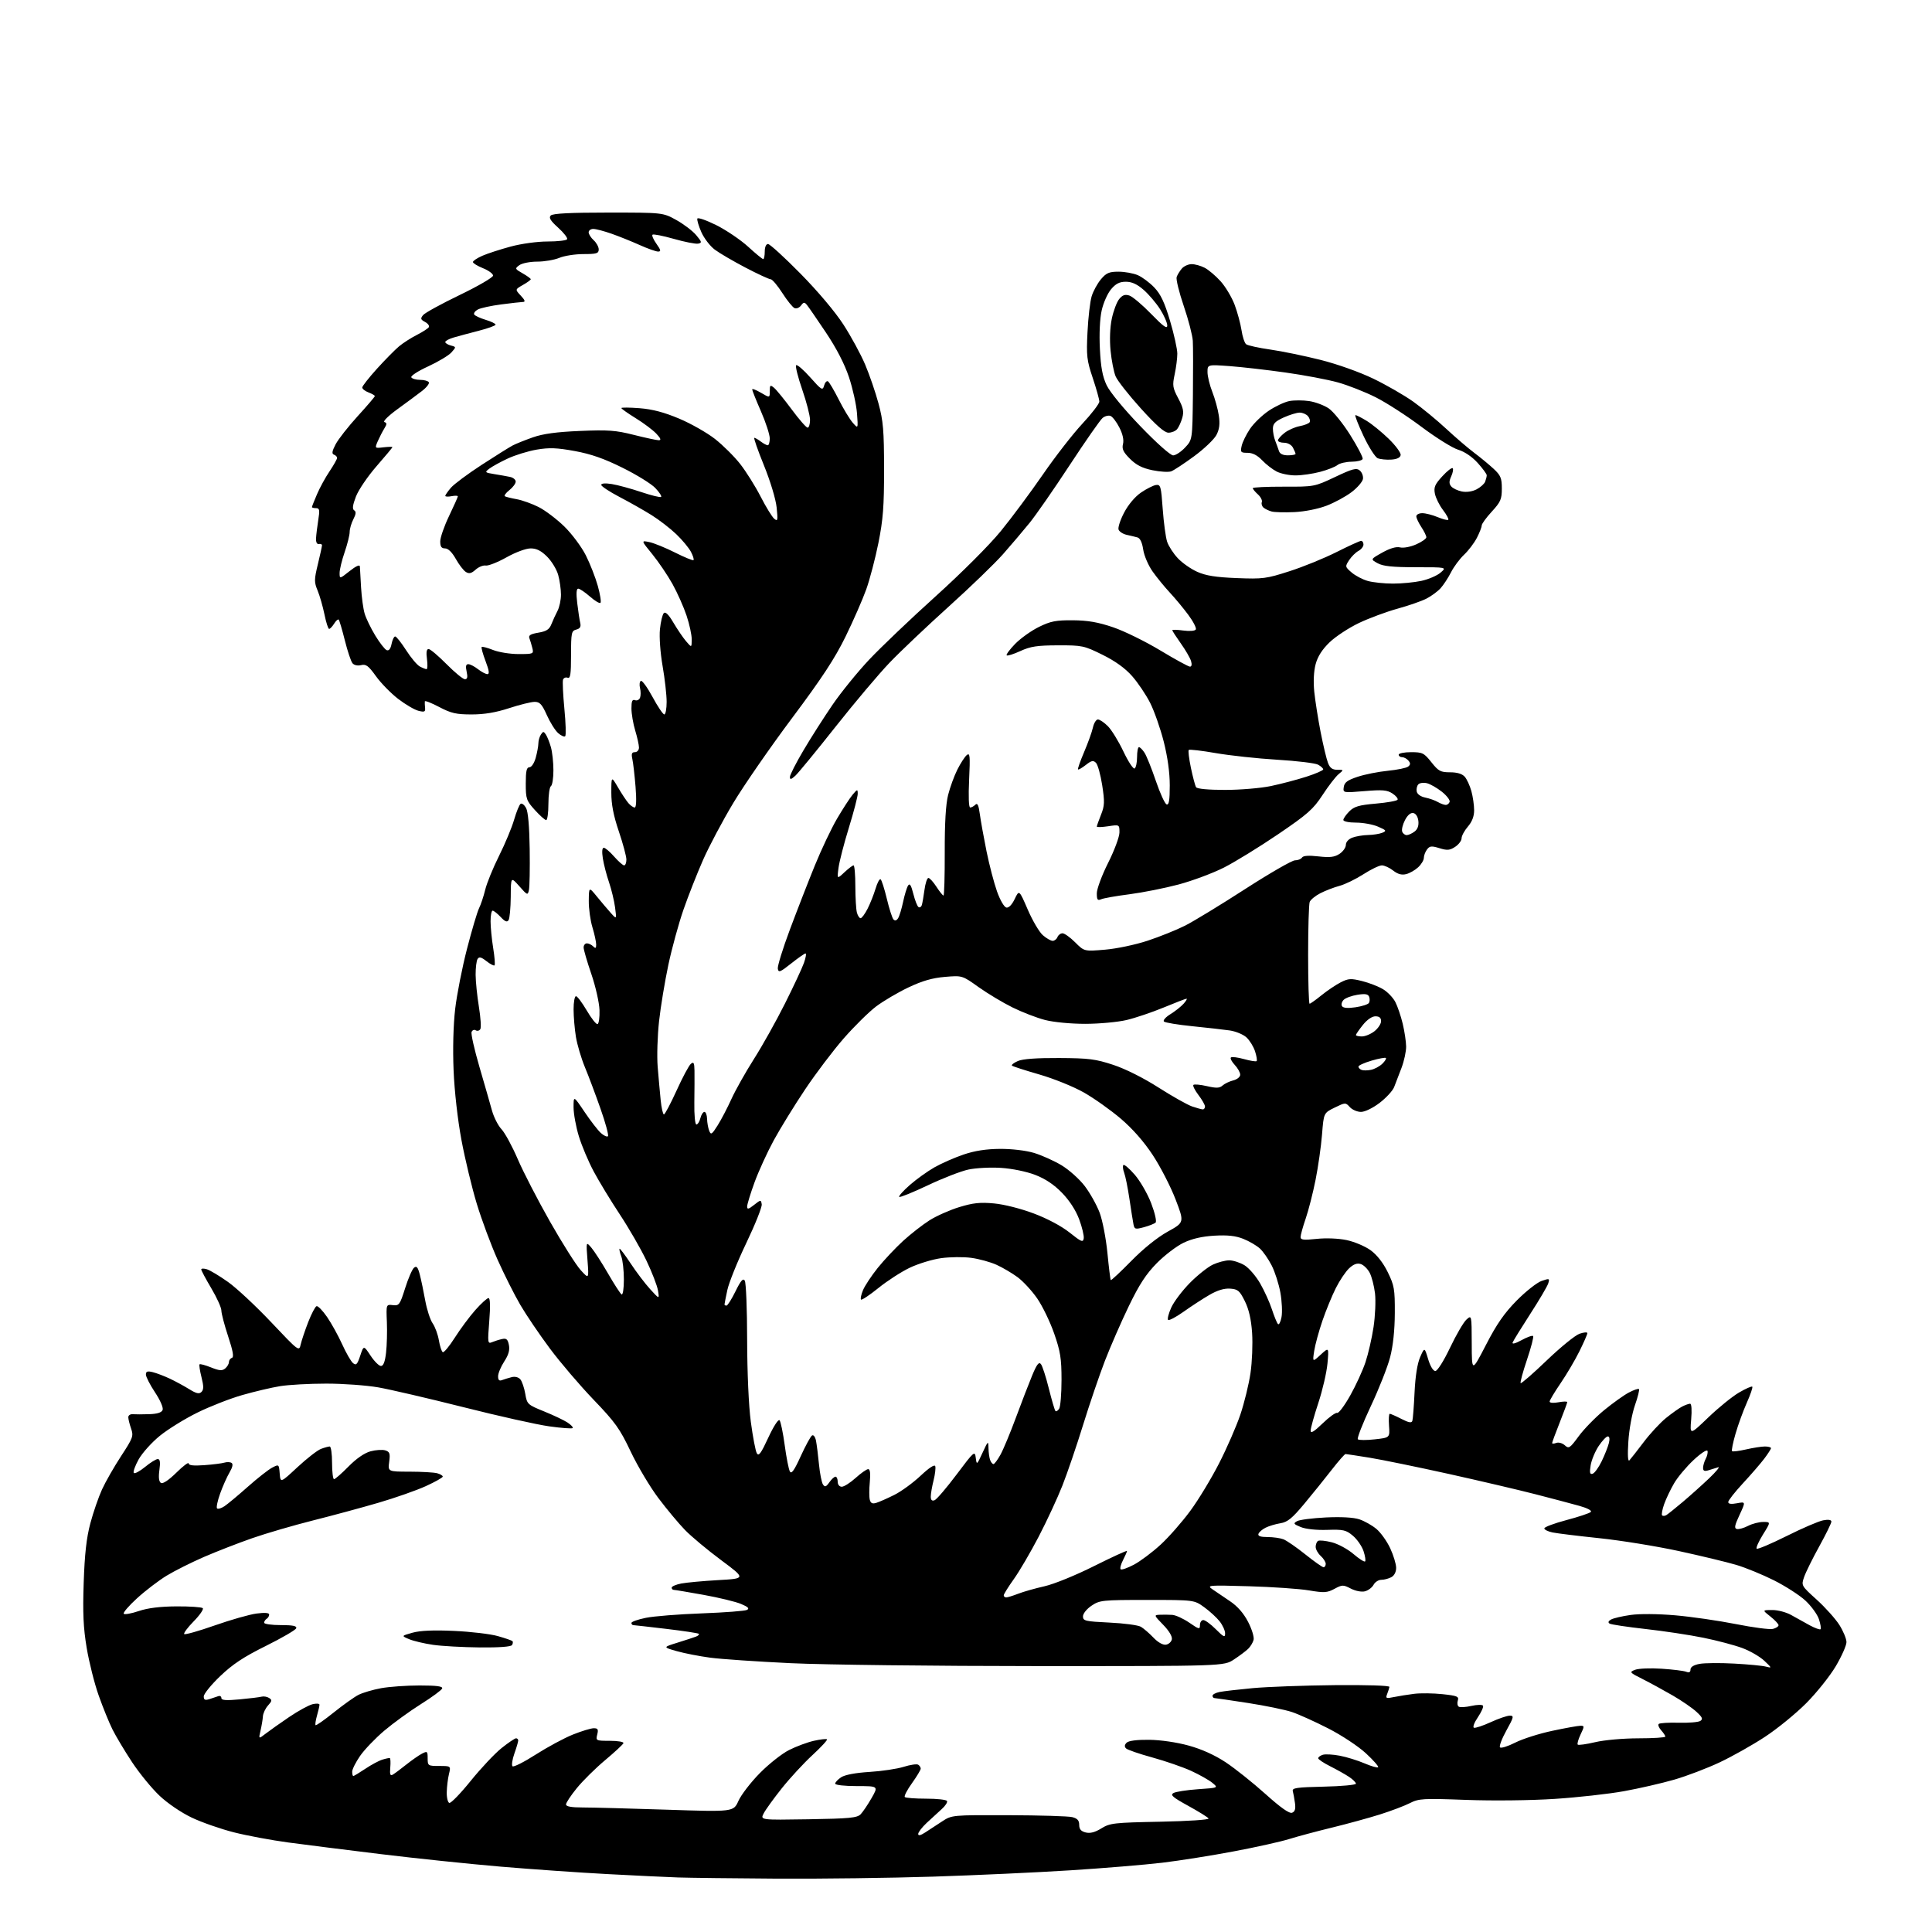 <?xml version="1.0" encoding="UTF-8" standalone="no"?>
<svg 
  version="1.1" 
  xmlns="http://www.w3.org/2000/svg" 
  xmlns:xlink="http://www.w3.org/1999/xlink" 
  xmlns:svg="http://www.w3.org/2000/svg"
  xmlns:rdf="http://www.w3.org/1999/02/22-rdf-syntax-ns#"
  xmlns:cc="http://creativecommons.org/ns#"
  xmlns:dc="http://purl.org/dc/elements/1.1/"
  viewBox="0 0 768 768"
  width="768"
  height="768"
>
<style>svg {background-color: white; }</style>"
<path stroke="none" fill="black" fill-rule="evenodd" d="M309.00,746.79C291.68,746.68 273.90,746.47 269.50,746.32C265.10,746.17 252.50,745.57 241.50,744.98C230.50,744.40 211.34,743.06 198.92,742.01C186.50,740.95 165.13,738.72 151.42,737.05C137.72,735.38 121.10,733.29 114.50,732.40C107.90,731.51 98.23,729.71 93.01,728.39C87.79,727.07 80.24,724.44 76.24,722.54C72.02,720.53 66.63,716.87 63.40,713.81C60.33,710.91 55.44,704.93 52.52,700.52C49.61,696.11 46.10,690.25 44.72,687.50C43.35,684.75 40.87,678.64 39.21,673.93C37.54,669.22 35.41,660.73 34.46,655.07C33.13,647.11 32.86,641.24 33.27,629.14C33.65,617.79 34.37,611.33 35.90,605.59C37.05,601.24 39.15,595.16 40.55,592.09C41.95,589.02 45.38,583.03 48.16,578.78C52.87,571.59 53.14,570.84 52.11,567.88C51.50,566.13 51.00,564.10 51.00,563.36C51.00,562.63 51.79,562.09 52.75,562.17C53.71,562.25 56.65,562.25 59.28,562.16C62.55,562.05 64.25,561.51 64.65,560.47C64.99,559.59 63.69,556.59 61.62,553.48C59.63,550.48 58.00,547.30 58.00,546.41C58.00,545.14 58.60,544.93 60.75,545.46C62.26,545.84 65.30,547.00 67.50,548.03C69.70,549.07 73.17,550.95 75.20,552.21C78.05,553.97 79.17,554.23 80.09,553.31C81.00,552.40 81.00,551.05 80.09,547.44C79.44,544.87 79.10,542.57 79.33,542.34C79.56,542.11 81.61,542.66 83.89,543.57C87.20,544.90 88.32,544.98 89.51,543.99C90.33,543.31 91.00,542.17 91.00,541.46C91.00,540.75 91.54,539.99 92.19,539.77C93.05,539.48 92.61,537.03 90.69,531.22C89.21,526.74 88.00,522.12 88.00,520.96C88.00,519.80 86.20,515.82 84.00,512.12C81.80,508.41 80.00,505.04 80.00,504.62C80.00,504.21 81.01,504.18 82.25,504.56C83.49,504.94 87.26,507.20 90.64,509.60C94.02,511.99 101.76,519.21 107.83,525.64C118.78,537.22 118.89,537.30 119.54,534.41C119.91,532.81 121.25,528.81 122.53,525.52C123.81,522.24 125.30,519.40 125.84,519.22C126.39,519.04 128.26,520.97 130.01,523.51C131.75,526.05 134.46,530.94 136.02,534.38C137.58,537.82 139.52,541.19 140.33,541.86C141.57,542.89 142.03,542.42 143.19,538.92C144.58,534.76 144.58,534.76 147.30,538.88C148.80,541.15 150.66,543.00 151.44,543.00C152.40,543.00 153.05,541.32 153.46,537.75C153.80,534.86 153.94,529.35 153.79,525.50C153.50,518.50 153.50,518.50 156.16,518.81C158.65,519.10 158.97,518.66 161.05,512.07C162.27,508.19 163.86,504.53 164.58,503.94C165.60,503.09 166.10,503.69 166.88,506.68C167.42,508.78 168.40,513.42 169.04,517.00C169.69,520.58 171.01,524.64 171.98,526.04C172.96,527.44 174.07,530.48 174.46,532.79C174.85,535.10 175.54,537.22 176.00,537.50C176.45,537.78 178.60,535.19 180.79,531.75C182.97,528.31 186.65,523.36 188.96,520.75C191.28,518.14 193.63,516.00 194.19,516.00C194.86,516.00 194.97,519.12 194.49,525.15C193.80,533.84 193.86,534.27 195.63,533.52C196.66,533.09 198.45,532.53 199.62,532.28C201.30,531.91 201.85,532.40 202.30,534.66C202.70,536.68 202.16,538.58 200.43,541.23C199.10,543.28 198.00,545.91 198.00,547.09C198.00,548.62 198.44,549.04 199.59,548.60C200.47,548.27 202.19,547.74 203.42,547.43C204.75,547.10 206.14,547.46 206.86,548.33C207.52,549.13 208.40,551.71 208.80,554.05C209.50,558.20 209.71,558.39 216.27,561.05C219.98,562.55 224.17,564.54 225.59,565.47C227.01,566.40 227.93,567.40 227.64,567.69C227.35,567.98 223.15,567.67 218.31,566.99C213.46,566.32 198.13,562.89 184.24,559.38C170.34,555.88 155.10,552.33 150.36,551.50C145.62,550.68 136.28,550.00 129.62,550.01C122.95,550.01 114.72,550.47 111.33,551.02C107.94,551.57 101.19,553.16 96.33,554.55C91.47,555.94 83.43,559.08 78.47,561.53C73.50,563.97 66.79,568.12 63.56,570.74C60.33,573.36 56.52,577.60 55.09,580.17C53.67,582.74 52.82,585.15 53.20,585.53C53.58,585.92 55.60,584.83 57.68,583.12C59.76,581.40 62.02,580.00 62.71,580.00C63.61,580.00 63.80,581.22 63.36,584.37C62.96,587.29 63.17,588.98 63.98,589.49C64.73,589.95 67.05,588.40 70.10,585.41C72.79,582.75 75.00,581.10 75.00,581.73C75.00,582.53 76.92,582.74 81.25,582.42C84.69,582.17 88.28,581.71 89.24,581.41C90.20,581.12 91.46,581.16 92.04,581.52C92.73,581.95 92.46,583.26 91.23,585.34C90.21,587.08 88.53,590.85 87.50,593.73C86.47,596.60 85.92,599.25 86.28,599.61C86.64,599.97 87.96,599.59 89.22,598.75C90.47,597.92 94.65,594.44 98.50,591.02C102.35,587.60 106.71,584.18 108.19,583.41C110.86,582.02 110.88,582.03 111.19,585.76C111.50,589.50 111.50,589.50 118.25,583.22C121.97,579.77 126.16,576.51 127.57,575.97C128.98,575.44 130.55,575.00 131.07,575.00C131.58,575.00 132.00,577.92 132.00,581.50C132.00,585.08 132.35,588.00 132.79,588.00C133.22,588.00 135.80,585.74 138.53,582.97C141.65,579.80 144.88,577.57 147.29,576.92C149.38,576.36 152.03,576.19 153.17,576.55C154.92,577.11 155.16,577.80 154.71,581.10C154.19,585.00 154.19,585.00 162.85,585.01C167.61,585.02 172.51,585.30 173.75,585.63C174.99,585.96 176.00,586.56 176.00,586.97C176.00,587.37 172.96,589.08 169.25,590.77C165.54,592.46 157.10,595.42 150.50,597.35C143.90,599.28 132.19,602.45 124.47,604.39C116.75,606.33 105.87,609.50 100.30,611.44C94.73,613.38 86.09,616.74 81.10,618.90C76.11,621.07 69.43,624.41 66.26,626.34C63.09,628.27 57.80,632.31 54.50,635.32C51.20,638.32 48.81,641.11 49.19,641.50C49.56,641.89 52.26,641.40 55.19,640.41C58.76,639.20 63.66,638.60 70.16,638.56C75.48,638.53 80.18,638.85 80.60,639.27C81.03,639.69 79.41,642.05 77.00,644.50C74.59,646.95 72.90,649.23 73.23,649.57C73.57,649.90 79.03,648.36 85.37,646.13C91.71,643.90 99.17,641.78 101.95,641.41C105.29,640.97 107.00,641.11 107.00,641.81C107.00,642.40 106.55,643.16 106.00,643.50C105.45,643.84 105.00,644.54 105.00,645.06C105.00,645.58 107.96,646.00 111.58,646.00C116.40,646.00 118.06,646.33 117.75,647.25C117.53,647.94 112.10,651.09 105.71,654.27C96.87,658.64 92.50,661.54 87.54,666.28C83.94,669.72 81.00,673.35 81.00,674.34C81.00,675.74 81.49,675.98 83.25,675.43C84.49,675.04 86.06,674.51 86.75,674.26C87.44,674.00 88.00,674.33 88.00,674.99C88.00,675.89 89.88,676.03 95.25,675.53C99.24,675.16 103.17,674.67 104.00,674.45C104.83,674.23 106.16,674.46 106.96,674.96C108.21,675.74 108.15,676.18 106.54,677.96C105.50,679.11 104.59,681.05 104.51,682.27C104.43,683.50 104.01,686.04 103.57,687.92C102.77,691.34 102.77,691.34 105.63,689.13C107.21,687.91 111.42,684.93 115.00,682.51C118.58,680.09 122.74,677.81 124.25,677.45C125.76,677.08 127.00,677.17 127.00,677.65C127.00,678.12 126.56,680.06 126.02,681.94C125.48,683.83 125.22,685.55 125.45,685.78C125.68,686.01 128.93,683.73 132.68,680.72C136.43,677.72 140.86,674.56 142.52,673.72C144.18,672.88 148.20,671.69 151.45,671.09C154.71,670.49 161.60,670.00 166.77,670.00C173.54,670.00 176.06,670.33 175.77,671.18C175.56,671.83 171.74,674.64 167.29,677.43C162.85,680.22 156.30,684.98 152.73,688.00C149.17,691.02 144.85,695.53 143.13,698.02C141.41,700.51 140.00,703.32 140.00,704.27C140.00,705.22 140.20,706.00 140.45,706.00C140.70,706.00 142.83,704.71 145.20,703.13C147.56,701.54 150.62,699.90 152.00,699.48C153.38,699.05 154.71,698.78 154.97,698.87C155.23,698.96 155.31,700.66 155.14,702.63C154.90,705.41 155.13,706.05 156.16,705.43C156.90,705.00 159.30,703.21 161.50,701.45C163.70,699.70 166.51,697.74 167.75,697.10C169.85,696.01 170.00,696.14 170.00,698.96C170.00,701.91 170.14,702.00 174.62,702.00C179.25,702.00 179.25,702.00 178.46,705.25C178.03,707.04 177.64,710.26 177.59,712.41C177.54,714.56 178.00,716.49 178.61,716.69C179.22,716.90 183.05,712.96 187.11,707.93C191.17,702.90 196.70,697.03 199.38,694.89C202.06,692.75 204.65,691.00 205.13,691.00C205.61,691.00 206.00,691.39 206.00,691.87C206.00,692.36 205.32,694.69 204.48,697.05C203.64,699.42 203.31,701.70 203.73,702.12C204.15,702.54 208.32,700.44 212.99,697.45C217.66,694.47 224.30,690.89 227.75,689.51C231.20,688.13 234.92,687.00 236.03,687.00C237.67,687.00 237.92,687.45 237.41,689.50C236.80,691.95 236.90,692.00 242.47,692.00C245.61,692.00 248.02,692.42 247.83,692.93C247.65,693.44 244.38,696.48 240.56,699.68C236.74,702.88 231.68,707.88 229.31,710.79C226.94,713.70 225.00,716.62 225.00,717.29C225.00,718.12 227.13,718.50 231.75,718.50C235.46,718.50 250.44,718.90 265.04,719.38C291.58,720.26 291.58,720.26 293.54,715.88C294.62,713.47 298.43,708.52 302.00,704.89C305.57,701.25 310.83,697.09 313.68,695.66C316.52,694.22 320.97,692.57 323.56,691.99C326.15,691.41 328.48,691.15 328.75,691.41C329.01,691.68 326.40,694.51 322.94,697.70C319.48,700.89 314.02,706.81 310.80,710.85C307.59,714.88 304.33,719.38 303.58,720.85C302.20,723.50 302.20,723.50 321.35,723.19C337.74,722.92 340.73,722.63 342.13,721.19C343.02,720.26 344.98,717.36 346.47,714.75C349.19,710.00 349.19,710.00 340.60,710.00C335.67,710.00 332.00,709.58 332.00,709.02C332.00,708.49 333.07,707.34 334.39,706.48C335.88,705.51 340.11,704.71 345.64,704.37C350.51,704.07 356.63,703.16 359.23,702.34C361.83,701.52 364.42,701.14 364.98,701.49C365.54,701.83 366.00,702.54 366.00,703.06C366.00,703.57 364.43,706.18 362.52,708.85C360.60,711.51 359.32,713.99 359.68,714.35C360.04,714.71 363.83,715.00 368.11,715.00C372.38,715.00 376.13,715.40 376.44,715.90C376.74,716.39 375.80,717.86 374.34,719.15C372.89,720.44 370.19,722.92 368.35,724.65C366.51,726.38 365.00,728.35 365.00,729.02C365.00,729.83 365.90,729.64 367.75,728.45C369.26,727.46 372.27,725.50 374.44,724.08C378.38,721.50 378.38,721.50 400.94,721.57C413.35,721.61 424.74,721.95 426.25,722.34C428.28,722.85 429.00,723.66 429.00,725.41C429.00,727.13 429.71,727.96 431.57,728.43C433.36,728.88 435.27,728.38 437.81,726.81C441.22,724.70 442.82,724.52 461.22,724.16C472.46,723.93 480.74,723.38 480.42,722.87C480.12,722.38 476.48,720.12 472.33,717.84C466.14,714.44 465.09,713.53 466.48,712.75C467.42,712.23 471.82,711.55 476.26,711.24C484.34,710.69 484.34,710.69 481.92,708.70C480.59,707.60 476.80,705.47 473.50,703.95C470.20,702.44 463.26,700.05 458.07,698.62C452.88,697.20 448.18,695.58 447.62,695.02C446.93,694.33 447.00,693.60 447.84,692.76C448.64,691.96 451.87,691.55 456.79,691.60C461.38,691.65 467.74,692.58 472.50,693.89C477.68,695.31 482.87,697.66 487.22,700.53C490.92,702.98 498.01,708.63 502.98,713.09C509.13,718.61 512.53,721.01 513.62,720.59C514.77,720.15 515.09,719.08 514.77,716.74C514.52,714.96 514.14,712.83 513.91,712.00C513.56,710.73 515.49,710.46 526.25,710.22C533.26,710.07 539.00,709.53 539.00,709.04C539.00,708.54 537.76,707.32 536.25,706.32C534.74,705.32 531.36,703.42 528.75,702.11C526.14,700.80 524.00,699.36 524.00,698.93C524.00,698.49 524.82,697.88 525.82,697.56C526.81,697.24 529.85,697.40 532.57,697.92C535.28,698.43 539.70,699.80 542.39,700.95C545.08,702.11 547.53,702.81 547.83,702.51C548.13,702.21 545.93,699.71 542.95,696.95C539.93,694.17 533.31,689.78 528.01,687.08C522.78,684.40 516.28,681.47 513.57,680.56C510.86,679.65 502.99,678.03 496.07,676.96C489.16,675.89 483.16,675.02 482.75,675.01C482.34,675.00 482.00,674.59 482.00,674.08C482.00,673.57 483.24,672.91 484.75,672.60C486.26,672.29 492.23,671.60 498.00,671.06C503.77,670.53 518.40,669.99 530.50,669.87C543.50,669.75 552.43,670.03 552.32,670.58C552.23,671.09 551.81,672.36 551.41,673.41C550.74,675.13 551.00,675.25 554.08,674.61C555.96,674.22 559.59,673.64 562.15,673.32C564.71,673.00 569.79,673.07 573.44,673.46C579.27,674.08 580.01,674.39 579.50,676.00C579.18,677.01 579.36,678.10 579.90,678.44C580.43,678.77 582.70,678.63 584.94,678.12C587.18,677.62 589.24,677.58 589.52,678.04C589.80,678.49 588.87,680.57 587.46,682.66C586.02,684.78 585.34,686.61 585.93,686.81C586.50,687.00 589.51,686.00 592.61,684.58C595.71,683.16 599.10,682.00 600.16,682.00C601.90,682.00 601.77,682.56 598.80,687.92C596.99,691.18 595.86,694.20 596.29,694.62C596.71,695.04 599.45,694.18 602.38,692.69C605.31,691.21 611.93,689.11 617.10,688.02C622.27,686.92 627.28,686.02 628.23,686.02C629.87,686.00 629.87,686.21 628.30,689.49C627.39,691.41 626.88,693.22 627.18,693.51C627.47,693.80 630.59,693.37 634.11,692.54C637.69,691.69 645.22,691.02 651.25,691.01C657.16,691.01 662.00,690.70 662.00,690.33C662.00,689.96 661.25,688.83 660.34,687.82C659.43,686.81 658.99,685.68 659.37,685.30C659.75,684.92 663.31,684.70 667.28,684.81C671.25,684.92 675.13,684.60 675.90,684.10C677.03,683.37 676.74,682.66 674.40,680.50C672.81,679.01 668.58,676.10 665.00,674.02C661.42,671.95 656.03,669.00 653.01,667.48C647.71,664.82 647.61,664.69 650.01,663.76C651.38,663.24 656.10,663.04 660.50,663.34C664.90,663.63 669.29,664.17 670.25,664.54C671.46,665.01 672.00,664.73 672.00,663.65C672.00,662.65 673.29,661.85 675.59,661.42C677.56,661.05 683.74,660.99 689.34,661.30C694.93,661.60 700.62,662.14 702.00,662.51C704.42,663.14 704.39,663.07 701.36,660.20C699.63,658.56 695.71,656.29 692.64,655.14C689.57,653.99 682.59,652.14 677.12,651.03C671.66,649.91 661.29,648.35 654.07,647.55C646.86,646.74 640.46,645.78 639.85,645.41C639.12,644.95 639.31,644.40 640.43,643.78C641.36,643.26 644.86,642.44 648.21,641.97C651.82,641.46 659.01,641.52 665.90,642.11C672.28,642.66 683.12,644.23 690.00,645.59C696.88,646.96 703.51,647.83 704.75,647.52C705.99,647.21 707.00,646.55 707.00,646.05C707.00,645.55 705.54,643.99 703.75,642.58C700.50,640.02 700.50,640.02 704.52,640.01C706.72,640.00 710.10,640.90 712.02,641.99C713.93,643.08 717.23,644.91 719.35,646.06C721.46,647.20 723.42,647.91 723.70,647.64C723.97,647.36 723.68,645.56 723.05,643.65C722.42,641.73 719.98,638.40 717.65,636.24C715.31,634.08 709.67,630.46 705.12,628.18C700.57,625.90 693.84,623.15 690.17,622.06C686.50,620.97 676.22,618.49 667.32,616.56C658.42,614.63 644.24,612.34 635.82,611.46C627.39,610.58 619.01,609.55 617.19,609.18C615.37,608.81 613.88,608.07 613.89,607.55C613.89,607.02 617.85,605.54 622.68,604.26C627.52,602.98 631.88,601.52 632.37,601.03C632.90,600.50 631.05,599.51 627.88,598.62C624.92,597.79 617.10,595.72 610.50,594.02C603.90,592.32 588.38,588.68 576.00,585.93C563.62,583.19 549.45,580.28 544.50,579.47C539.55,578.67 535.22,578.01 534.87,578.00C534.52,578.00 532.05,580.82 529.37,584.27C526.69,587.73 521.80,593.79 518.50,597.75C513.66,603.56 511.82,605.06 509.00,605.51C507.07,605.82 504.41,606.62 503.08,607.29C501.75,607.95 500.47,609.06 500.25,609.75C499.96,610.61 501.08,611.00 503.85,611.00C506.06,611.00 508.91,611.40 510.18,611.89C511.46,612.38 515.37,615.08 518.88,617.89C522.39,620.70 525.65,623.00 526.13,623.00C526.61,623.00 527.00,622.39 527.00,621.65C527.00,620.92 526.10,619.50 525.00,618.50C523.90,617.50 523.00,615.89 523.00,614.90C523.00,613.92 523.43,612.85 523.95,612.53C524.47,612.21 526.92,612.45 529.39,613.08C531.86,613.70 535.73,615.79 537.99,617.72C540.25,619.66 542.34,620.99 542.65,620.69C542.95,620.38 542.67,618.54 542.03,616.60C541.39,614.66 539.49,611.91 537.81,610.49C535.07,608.18 534.01,607.94 527.54,608.15C523.24,608.29 519.02,607.83 517.07,607.03C514.19,605.84 514.02,605.57 515.61,604.68C516.59,604.13 521.74,603.47 527.05,603.21C533.17,602.92 538.05,603.19 540.38,603.96C542.40,604.63 545.45,606.35 547.17,607.80C548.88,609.24 551.34,612.69 552.63,615.46C553.92,618.23 554.98,621.72 554.99,623.21C555.00,624.88 554.25,626.33 553.07,626.96C552.00,627.53 550.22,628.00 549.10,628.00C547.98,628.00 546.59,628.89 546.01,629.99C545.42,631.08 543.88,632.24 542.58,632.57C541.22,632.91 538.84,632.45 536.98,631.49C533.94,629.92 533.55,629.93 530.47,631.59C527.57,633.15 526.38,633.22 520.34,632.21C516.58,631.57 505.85,630.83 496.50,630.56C480.22,630.09 479.60,630.14 481.98,631.78C483.34,632.73 486.47,634.85 488.94,636.50C491.90,638.48 494.35,641.27 496.13,644.71C497.63,647.59 498.61,650.79 498.32,651.88C498.04,652.97 497.06,654.57 496.15,655.45C495.24,656.33 492.70,658.23 490.50,659.68C486.50,662.31 486.50,662.31 412.50,662.30C371.74,662.29 327.64,661.78 314.31,661.14C301.01,660.51 286.61,659.53 282.31,658.95C278.02,658.38 272.02,657.21 269.00,656.35C263.50,654.79 263.50,654.79 269.23,653.01C272.39,652.03 275.71,650.94 276.63,650.59C277.54,650.24 278.07,649.73 277.80,649.47C277.53,649.20 271.73,648.32 264.91,647.51C258.08,646.70 252.16,646.03 251.75,646.02C251.34,646.01 251.00,645.61 251.00,645.14C251.00,644.66 253.59,643.75 256.75,643.11C259.91,642.46 269.93,641.67 279.00,641.34C288.07,641.00 296.15,640.39 296.95,639.96C298.01,639.40 297.37,638.76 294.54,637.58C292.41,636.69 285.72,635.07 279.66,633.98C273.61,632.89 268.28,632.00 267.83,632.00C267.37,632.00 267.00,631.60 267.00,631.11C267.00,630.62 268.69,629.89 270.75,629.48C272.81,629.08 279.45,628.46 285.50,628.12C296.50,627.50 296.50,627.50 286.70,620.21C281.31,616.21 274.83,610.81 272.31,608.21C269.79,605.62 265.02,599.90 261.71,595.50C258.39,591.10 253.46,582.81 250.73,577.07C246.39,567.90 244.58,565.39 235.94,556.39C230.53,550.75 222.71,541.59 218.56,536.02C214.41,530.45 209.13,522.65 206.82,518.69C204.51,514.74 200.46,506.69 197.83,500.82C195.20,494.94 191.46,484.88 189.51,478.46C187.57,472.05 184.83,460.66 183.43,453.15C181.93,445.09 180.65,433.77 180.31,425.50C179.95,416.95 180.20,407.44 180.94,401.07C181.61,395.34 183.73,384.57 185.65,377.14C187.57,369.71 189.72,362.48 190.42,361.06C191.13,359.65 192.24,356.32 192.89,353.65C193.54,350.99 196.03,344.91 198.41,340.15C200.79,335.39 203.48,328.94 204.38,325.80C205.29,322.67 206.45,319.84 206.96,319.52C207.48,319.20 208.46,319.97 209.14,321.22C209.92,322.66 210.44,328.63 210.56,337.50C210.67,345.20 210.54,352.53 210.26,353.78C209.79,355.97 209.63,355.91 206.43,352.28C203.08,348.50 203.08,348.50 203.03,356.50C202.99,360.90 202.61,365.07 202.17,365.76C201.57,366.70 200.76,366.38 199.01,364.51C197.71,363.13 196.28,362.00 195.83,362.00C195.37,362.00 195.00,363.91 195.01,366.25C195.01,368.59 195.48,373.37 196.05,376.87C196.62,380.38 196.86,383.47 196.59,383.74C196.33,384.01 194.88,383.26 193.38,382.08C191.28,380.43 190.47,380.23 189.84,381.22C189.40,381.92 189.05,384.75 189.07,387.50C189.09,390.25 189.68,395.98 190.37,400.23C191.07,404.48 191.32,408.48 190.93,409.11C190.54,409.74 189.72,409.95 189.10,409.56C188.49,409.18 187.75,409.49 187.46,410.24C187.17,411.00 188.57,417.21 190.57,424.06C192.57,430.90 194.81,438.70 195.55,441.39C196.29,444.08 198.00,447.45 199.36,448.89C200.72,450.33 203.62,455.67 205.81,460.76C207.99,465.85 213.77,477.04 218.64,485.62C223.51,494.20 228.99,502.86 230.81,504.86C234.11,508.50 234.11,508.50 233.54,501.00C232.96,493.50 232.96,493.50 235.10,496.00C236.27,497.38 239.24,501.98 241.70,506.24C244.16,510.50 246.58,514.24 247.08,514.55C247.60,514.87 248.00,512.31 248.00,508.62C248.00,505.05 247.54,500.91 246.97,499.43C246.41,497.94 246.09,496.57 246.28,496.39C246.46,496.21 248.46,498.85 250.72,502.28C252.97,505.70 256.47,510.30 258.48,512.50C262.13,516.50 262.13,516.50 261.56,513.00C261.24,511.07 259.16,505.70 256.94,501.05C254.72,496.41 249.96,488.16 246.37,482.73C242.78,477.30 238.12,469.63 236.01,465.68C233.90,461.73 231.23,455.42 230.09,451.64C228.94,447.87 228.00,442.70 228.00,440.16C228.00,435.52 228.00,435.52 232.37,442.01C234.77,445.58 237.70,449.36 238.88,450.41C240.05,451.46 241.31,452.03 241.67,451.66C242.03,451.30 240.71,446.39 238.72,440.75C236.74,435.11 233.94,427.66 232.50,424.20C231.06,420.73 229.46,415.33 228.94,412.20C228.43,409.06 228.01,404.14 228.01,401.25C228.00,398.36 228.43,396.00 228.96,396.00C229.48,396.00 231.39,398.54 233.21,401.64C235.02,404.74 236.95,407.20 237.50,407.10C238.05,407.00 238.41,404.48 238.31,401.50C238.20,398.52 236.74,392.07 235.06,387.17C233.38,382.27 232.00,377.53 232.00,376.63C232.00,375.73 232.59,375.00 233.30,375.00C234.02,375.00 235.14,375.54 235.80,376.20C236.73,377.13 237.00,376.97 236.99,375.45C236.98,374.38 236.31,371.29 235.49,368.59C234.67,365.89 234.02,361.17 234.05,358.09C234.11,352.50 234.11,352.50 237.30,356.42C239.06,358.57 241.54,361.50 242.81,362.92C245.13,365.50 245.13,365.50 244.50,360.71C244.15,358.08 243.07,353.58 242.09,350.71C241.11,347.85 240.01,343.59 239.64,341.25C239.22,338.54 239.35,337.00 240.02,337.00C240.59,337.00 242.44,338.57 244.13,340.50C245.82,342.42 247.61,344.00 248.10,344.00C248.60,344.00 249.00,342.96 249.00,341.69C249.00,340.42 247.65,335.38 246.00,330.50C243.86,324.18 243.00,319.73 243.01,315.06C243.02,308.50 243.02,308.50 245.66,313.00C247.11,315.48 248.97,318.29 249.80,319.25C250.63,320.21 251.76,321.00 252.30,321.00C252.93,321.00 253.06,317.99 252.64,312.75C252.27,308.21 251.71,303.26 251.37,301.75C250.91,299.63 251.14,299.00 252.38,299.00C253.29,299.00 254.00,298.19 254.00,297.16C254.00,296.15 253.33,293.11 252.51,290.41C251.69,287.71 251.02,283.76 251.01,281.64C251.00,278.72 251.34,277.92 252.42,278.33C253.20,278.63 254.10,278.19 254.42,277.36C254.74,276.52 254.74,274.80 254.42,273.53C254.10,272.26 254.24,270.97 254.74,270.66C255.23,270.36 257.33,273.23 259.39,277.05C261.45,280.87 263.56,284.00 264.07,284.00C264.58,284.00 265.00,281.75 265.00,279.00C265.00,276.25 264.28,269.84 263.39,264.75C262.48,259.47 262.02,253.18 262.34,250.11C262.64,247.14 263.33,244.27 263.88,243.72C264.55,243.05 265.82,244.32 267.69,247.51C269.24,250.14 271.50,253.47 272.72,254.90C274.94,257.50 274.94,257.50 274.97,254.22C274.99,252.41 274.07,248.14 272.92,244.72C271.78,241.30 269.27,235.66 267.34,232.18C265.41,228.71 261.80,223.38 259.32,220.33C254.81,214.80 254.81,214.80 258.16,215.50C260.00,215.89 264.59,217.76 268.36,219.66C272.13,221.56 275.43,222.90 275.68,222.65C275.94,222.39 275.48,220.91 274.65,219.34C273.83,217.78 271.21,214.63 268.83,212.35C266.45,210.07 262.02,206.65 259.00,204.76C255.97,202.87 250.24,199.62 246.25,197.54C242.26,195.45 239.00,193.30 239.00,192.75C239.00,192.13 240.61,192.00 243.21,192.42C245.52,192.79 250.76,194.21 254.84,195.58C258.92,196.95 262.51,197.83 262.81,197.53C263.11,197.23 262.06,195.63 260.48,193.98C258.89,192.32 253.06,188.71 247.50,185.96C240.17,182.31 234.97,180.49 228.50,179.30C221.35,177.99 218.35,177.88 213.35,178.73C209.92,179.32 204.73,180.92 201.81,182.29C198.89,183.65 195.61,185.46 194.51,186.30C192.61,187.75 192.70,187.85 196.51,188.47C198.71,188.82 201.51,189.32 202.75,189.58C203.99,189.83 205.00,190.67 205.00,191.45C205.00,192.22 203.86,193.75 202.47,194.85C201.07,195.94 200.29,197.04 200.72,197.29C201.15,197.54 203.28,198.06 205.44,198.45C207.61,198.84 211.53,200.25 214.14,201.57C216.75,202.89 221.33,206.37 224.33,209.29C227.32,212.21 231.16,217.36 232.86,220.72C234.56,224.08 236.71,229.57 237.64,232.92C238.57,236.27 239.05,239.29 238.70,239.64C238.35,239.98 236.46,238.86 234.50,237.13C232.54,235.41 230.44,234.00 229.85,234.00C229.12,234.00 228.99,235.87 229.46,239.75C229.84,242.91 230.37,246.45 230.65,247.61C231.01,249.15 230.58,249.88 229.07,250.27C227.16,250.77 227.00,251.54 227.00,260.37C227.00,268.06 226.73,269.83 225.63,269.41C224.88,269.12 224.06,269.47 223.81,270.19C223.57,270.91 223.81,276.11 224.35,281.74C224.90,287.38 225.04,292.29 224.68,292.66C224.31,293.02 223.04,292.46 221.86,291.41C220.68,290.36 218.66,287.14 217.37,284.25C215.45,279.96 214.57,279.00 212.54,279.00C211.18,279.00 206.62,280.12 202.40,281.50C197.09,283.24 192.52,284.00 187.47,284.00C181.36,284.00 179.31,283.53 174.60,281.05C171.52,279.43 168.95,278.42 168.88,278.80C168.82,279.19 168.86,280.35 168.97,281.38C169.14,282.97 168.73,283.15 166.33,282.55C164.78,282.16 161.14,280.03 158.26,277.81C155.38,275.59 151.42,271.54 149.45,268.80C146.48,264.66 145.48,263.91 143.55,264.40C142.18,264.74 140.77,264.43 140.12,263.65C139.51,262.91 138.14,258.82 137.08,254.56C136.01,250.30 134.91,246.58 134.64,246.31C134.36,246.03 133.55,246.75 132.83,247.90C132.11,249.06 131.21,250.00 130.83,250.00C130.45,250.00 129.62,247.41 128.98,244.25C128.33,241.09 127.11,236.82 126.26,234.77C124.86,231.39 124.87,230.42 126.36,224.27C127.27,220.55 128.00,217.16 128.00,216.75C128.00,216.34 127.44,216.11 126.75,216.25C125.99,216.40 125.55,215.52 125.63,214.00C125.70,212.62 126.10,209.36 126.51,206.75C127.16,202.71 127.03,202.00 125.64,202.00C124.74,202.00 124.00,201.81 124.00,201.58C124.00,201.35 124.91,199.04 126.03,196.44C127.14,193.84 129.39,189.73 131.03,187.31C132.66,184.88 134.00,182.51 134.00,182.03C134.00,181.56 133.44,180.97 132.75,180.73C131.82,180.40 131.99,179.35 133.42,176.61C134.48,174.59 138.42,169.57 142.17,165.45C145.93,161.33 149.00,157.73 149.00,157.46C149.00,157.18 147.88,156.52 146.50,156.00C145.12,155.48 144.00,154.60 144.00,154.04C144.00,153.49 146.64,150.13 149.86,146.57C153.09,143.01 157.02,139.02 158.61,137.69C160.20,136.36 163.38,134.32 165.68,133.15C167.98,131.98 170.13,130.59 170.46,130.06C170.79,129.53 170.11,128.60 168.96,127.98C167.18,127.03 167.07,126.62 168.19,125.25C168.91,124.37 175.46,120.78 182.75,117.26C190.04,113.75 196.00,110.28 196.00,109.55C196.00,108.82 194.20,107.50 192.00,106.62C189.80,105.74 188.00,104.63 188.00,104.16C188.00,103.69 189.69,102.57 191.75,101.67C193.81,100.77 198.87,99.13 202.98,98.02C207.23,96.87 213.57,96.00 217.67,96.00C221.64,96.00 225.13,95.60 225.43,95.11C225.74,94.62 224.14,92.55 221.89,90.52C218.78,87.71 218.07,86.53 218.94,85.66C219.75,84.85 226.71,84.50 241.80,84.50C263.50,84.50 263.50,84.50 268.83,87.45C271.77,89.08 275.32,91.78 276.73,93.45C279.02,96.18 279.11,96.54 277.51,96.85C276.53,97.04 272.18,96.19 267.84,94.95C263.50,93.72 259.69,92.97 259.37,93.30C259.05,93.62 259.76,95.26 260.96,96.94C262.72,99.42 262.84,100.00 261.60,100.00C260.75,100.00 257.46,98.83 254.28,97.40C251.10,95.97 246.07,93.95 243.09,92.90C240.12,91.86 236.86,91.00 235.84,91.00C234.83,91.00 234.00,91.61 234.00,92.35C234.00,93.08 234.90,94.50 236.00,95.50C237.10,96.50 238.00,98.14 238.00,99.15C238.00,100.74 237.16,101.00 231.97,101.00C228.65,101.00 224.32,101.67 222.35,102.50C220.37,103.32 216.42,104.00 213.57,104.00C210.68,104.00 207.53,104.63 206.45,105.41C204.60,106.76 204.66,106.90 207.76,108.66C209.53,109.67 210.99,110.72 210.99,111.00C210.99,111.28 209.58,112.30 207.85,113.28C204.72,115.07 204.72,115.07 207.03,117.53C208.66,119.27 208.93,120.01 207.92,120.03C207.14,120.05 203.23,120.49 199.23,121.01C195.23,121.53 191.06,122.43 189.95,123.03C188.85,123.62 188.20,124.52 188.51,125.02C188.83,125.53 190.87,126.48 193.04,127.13C195.22,127.78 197.00,128.65 197.00,129.05C197.00,129.45 193.96,130.55 190.25,131.50C186.54,132.45 182.04,133.66 180.25,134.19C178.46,134.72 177.00,135.52 177.00,135.96C177.00,136.40 177.99,137.02 179.19,137.34C181.37,137.91 181.38,137.93 179.44,140.10C178.37,141.31 174.21,143.80 170.19,145.65C166.17,147.49 163.16,149.45 163.50,150.00C163.84,150.55 165.41,151.00 167.00,151.00C168.59,151.00 170.14,151.42 170.46,151.94C170.78,152.46 169.57,154.02 167.77,155.41C165.97,156.80 161.58,160.06 158.01,162.64C154.43,165.24 152.10,167.53 152.81,167.77C153.85,168.12 153.84,168.61 152.76,170.35C152.03,171.53 150.87,173.79 150.18,175.36C148.94,178.23 148.94,178.23 152.47,177.81C154.41,177.59 156.00,177.56 156.00,177.74C156.00,177.93 153.14,181.36 149.65,185.36C146.16,189.37 142.48,194.79 141.48,197.41C140.17,200.84 139.98,202.37 140.80,202.87C141.62,203.38 141.53,204.35 140.47,206.40C139.66,207.96 139.00,210.23 139.00,211.46C139.00,212.68 138.10,216.30 137.00,219.50C135.90,222.70 135.00,226.41 135.00,227.74C135.00,230.17 135.00,230.17 139.00,227.00C141.49,225.03 143.02,224.34 143.06,225.17C143.09,225.90 143.30,229.65 143.53,233.50C143.75,237.35 144.39,242.04 144.95,243.91C145.50,245.79 147.40,249.71 149.17,252.63C150.94,255.55 152.98,258.16 153.72,258.45C154.59,258.78 155.27,257.92 155.65,255.98C155.98,254.34 156.63,253.00 157.09,253.00C157.56,253.00 159.50,255.45 161.42,258.44C163.33,261.43 165.79,264.35 166.88,264.94C167.97,265.52 169.18,266.00 169.57,266.00C169.95,266.00 170.02,264.20 169.73,262.00C169.36,259.28 169.57,258.00 170.38,258.00C171.03,258.00 174.23,260.70 177.50,264.00C180.77,267.30 184.05,270.00 184.80,270.00C185.79,270.00 185.98,269.19 185.50,267.00C185.02,264.84 185.21,264.01 186.17,264.02C186.90,264.03 188.62,264.92 190.00,266.00C191.38,267.08 193.06,267.97 193.75,267.98C194.64,267.99 194.44,266.55 193.02,262.81C191.93,259.95 191.24,257.42 191.48,257.18C191.72,256.95 193.74,257.48 195.98,258.37C198.21,259.27 202.78,260.00 206.13,260.00C212.06,260.00 212.20,259.94 211.61,257.59C211.28,256.27 210.75,254.51 210.44,253.69C210.01,252.57 210.90,252.02 214.00,251.50C217.21,250.96 218.37,250.21 219.18,248.15C219.75,246.69 220.85,244.31 221.61,242.85C222.38,241.39 223.00,238.46 222.99,236.35C222.99,234.23 222.49,230.72 221.89,228.55C221.29,226.37 219.31,223.11 217.50,221.30C215.12,218.92 213.29,218.00 210.95,218.00C209.08,218.00 204.99,219.51 201.33,221.56C197.83,223.52 194.12,224.98 193.09,224.81C192.06,224.64 190.24,225.38 189.05,226.46C187.39,227.95 186.48,228.17 185.19,227.37C184.26,226.79 182.45,224.45 181.18,222.16C179.70,219.53 178.14,218.00 176.93,218.00C175.49,218.00 175.00,217.30 175.00,215.22C175.00,213.69 176.57,209.16 178.50,205.14C180.42,201.12 182.00,197.60 182.00,197.30C182.00,197.01 180.88,196.98 179.50,197.24C178.12,197.51 177.00,197.45 177.00,197.11C177.01,196.78 178.02,195.32 179.25,193.88C180.49,192.44 186.00,188.34 191.50,184.77C197.00,181.19 202.55,177.73 203.83,177.06C205.11,176.39 208.71,174.95 211.83,173.85C215.87,172.43 221.24,171.70 230.54,171.31C241.75,170.83 244.77,171.05 251.98,172.88C256.60,174.04 261.05,175.00 261.86,175.00C262.93,175.00 262.67,174.28 260.92,172.41C259.59,170.99 255.91,168.22 252.75,166.27C249.59,164.32 247.00,162.49 247.00,162.21C247.00,161.94 250.26,161.96 254.25,162.27C259.37,162.67 264.00,163.89 270.00,166.42C274.68,168.39 281.08,172.03 284.24,174.51C287.40,176.99 291.90,181.46 294.24,184.45C296.58,187.44 300.24,193.27 302.37,197.42C304.49,201.56 306.93,205.52 307.78,206.22C309.15,207.36 309.26,206.86 308.73,201.75C308.39,198.44 306.25,191.34 303.68,185.00C301.22,178.95 299.50,174.01 299.85,174.03C300.21,174.05 301.37,174.72 302.44,175.53C303.51,176.34 304.75,177.00 305.19,177.00C305.64,177.00 305.99,175.76 305.99,174.25C305.98,172.74 304.41,167.90 302.49,163.51C300.57,159.12 299.00,155.19 299.00,154.79C299.00,154.39 300.57,155.00 302.50,156.13C306.00,158.20 306.00,158.20 306.00,155.48C306.00,153.05 306.18,152.91 307.67,154.13C308.59,154.88 311.75,158.76 314.71,162.75C317.66,166.74 320.51,170.00 321.04,170.00C321.57,170.00 322.00,168.61 322.00,166.91C322.00,165.21 320.60,159.78 318.89,154.85C317.19,149.92 316.10,145.57 316.48,145.19C316.86,144.81 319.38,146.97 322.07,150.00C326.61,155.10 327.01,155.34 327.60,153.26C327.94,152.03 328.64,151.28 329.14,151.59C329.64,151.90 331.56,155.15 333.41,158.82C335.26,162.50 337.75,166.62 338.95,168.00C341.13,170.50 341.13,170.50 340.67,164.30C340.41,160.89 338.98,154.45 337.50,149.99C335.74,144.71 332.54,138.50 328.34,132.22C324.78,126.91 321.37,121.94 320.74,121.19C319.79,120.04 319.42,120.08 318.43,121.43C317.78,122.31 316.63,122.80 315.88,122.50C315.12,122.21 312.93,119.51 311.00,116.49C309.07,113.48 306.98,111.01 306.35,111.01C305.71,111.00 301.21,108.92 296.35,106.38C291.48,103.83 285.98,100.62 284.13,99.23C282.28,97.85 279.89,94.73 278.81,92.31C277.74,89.89 277.02,87.45 277.20,86.90C277.38,86.35 280.78,87.53 284.76,89.51C288.73,91.50 294.41,95.35 297.38,98.06C300.35,100.78 303.05,103.00 303.39,103.00C303.73,103.00 304.00,101.65 304.00,100.00C304.00,98.20 304.52,97.00 305.30,97.00C306.02,97.00 311.82,102.29 318.18,108.75C325.08,115.75 331.99,123.94 335.26,129.00C338.29,133.68 342.18,140.82 343.90,144.89C345.62,148.95 348.02,155.92 349.22,160.39C351.10,167.31 351.42,171.13 351.43,186.50C351.45,201.26 351.04,206.54 349.19,215.80C347.94,222.02 345.76,230.34 344.34,234.30C342.92,238.26 339.24,246.68 336.15,253.00C331.87,261.74 326.78,269.51 314.89,285.40C306.28,296.90 295.77,312.08 291.53,319.14C287.29,326.20 281.86,336.42 279.47,341.85C277.08,347.28 273.58,356.17 271.69,361.61C269.80,367.05 267.10,376.90 265.69,383.50C264.29,390.10 262.61,400.23 261.98,406.00C261.35,411.77 261.10,419.88 261.43,424.00C261.77,428.12 262.30,434.09 262.62,437.25C262.94,440.41 263.52,443.00 263.92,443.00C264.31,443.00 266.57,438.74 268.94,433.53C271.30,428.31 273.86,423.53 274.62,422.90C275.75,421.96 276.01,422.45 276.07,425.63C276.10,427.76 276.08,433.44 276.01,438.25C275.93,443.21 276.29,447.00 276.83,447.00C277.35,447.00 278.07,445.88 278.41,444.50C278.76,443.12 279.48,442.00 280.02,442.00C280.56,442.00 281.03,443.24 281.07,444.75C281.11,446.26 281.49,448.39 281.91,449.48C282.60,451.24 282.97,451.02 285.28,447.35C286.70,445.10 289.17,440.37 290.77,436.84C292.37,433.32 296.40,426.16 299.72,420.94C303.04,415.72 308.57,405.84 312.01,398.98C315.45,392.12 318.86,384.82 319.59,382.75C320.32,380.69 320.59,379.00 320.21,379.01C319.82,379.02 317.25,380.81 314.50,383.00C310.12,386.48 309.46,386.73 309.19,385.06C309.02,384.02 311.20,376.97 314.04,369.40C316.87,361.83 321.31,350.43 323.90,344.07C326.49,337.71 330.46,329.33 332.73,325.45C335.00,321.58 337.77,317.30 338.89,315.95C340.79,313.68 340.94,313.64 340.96,315.50C340.98,316.60 339.40,322.68 337.45,329.00C335.50,335.32 333.64,342.52 333.32,345.00C332.73,349.50 332.73,349.50 335.67,346.75C337.29,345.24 338.92,344.00 339.30,344.00C339.69,344.00 340.01,347.71 340.01,352.25C340.02,356.79 340.30,361.51 340.63,362.75C340.96,363.99 341.62,365.00 342.10,365.00C342.57,365.00 343.82,363.31 344.87,361.25C345.92,359.19 347.34,355.60 348.04,353.28C348.73,350.96 349.63,349.27 350.04,349.52C350.45,349.78 351.56,353.25 352.52,357.24C353.47,361.23 354.67,364.95 355.17,365.49C355.76,366.14 356.41,365.96 357.02,364.99C357.53,364.17 358.42,361.25 359.00,358.50C359.58,355.75 360.46,352.85 360.96,352.05C361.63,350.97 362.18,351.83 363.06,355.31C363.71,357.91 364.64,360.28 365.13,360.58C365.62,360.88 366.20,360.54 366.43,359.81C366.66,359.09 367.14,356.36 367.49,353.75C367.84,351.14 368.54,349.00 369.05,349.00C369.56,349.00 371.00,350.57 372.24,352.49C373.48,354.41 374.75,355.98 375.05,355.99C375.35,355.99 375.58,348.24 375.55,338.75C375.52,327.20 375.96,319.68 376.89,316.00C377.65,312.98 379.30,308.45 380.56,305.94C381.82,303.43 383.50,300.83 384.30,300.16C385.57,299.11 385.69,300.39 385.24,309.98C384.93,316.57 385.09,321.00 385.66,321.00C386.18,321.00 387.10,320.50 387.72,319.88C388.55,319.05 389.01,320.03 389.50,323.63C389.86,326.31 391.06,332.96 392.16,338.41C393.27,343.86 395.15,351.05 396.34,354.39C397.56,357.83 399.18,360.60 400.05,360.77C401.00,360.95 402.27,359.65 403.36,357.37C405.13,353.67 405.13,353.67 408.55,361.58C410.43,365.94 413.12,370.51 414.54,371.75C415.95,372.99 417.71,374.00 418.45,374.00C419.18,374.00 420.05,373.32 420.36,372.50C420.68,371.68 421.58,371.00 422.37,371.00C423.16,371.00 425.42,372.62 427.40,374.60C431.01,378.21 431.01,378.21 439.25,377.51C443.87,377.13 451.34,375.55 456.22,373.94C461.02,372.35 467.71,369.66 471.10,367.95C474.48,366.24 485.21,359.71 494.95,353.42C504.69,347.14 513.60,342.00 514.77,342.00C515.93,342.00 517.19,341.50 517.57,340.89C518.03,340.14 520.22,339.99 524.10,340.43C528.67,340.95 530.48,340.73 532.47,339.43C533.86,338.52 535.00,336.91 535.00,335.86C535.00,334.73 536.05,333.55 537.57,332.98C538.98,332.44 541.79,331.97 543.82,331.93C545.84,331.89 548.40,331.49 549.50,331.03C551.29,330.29 551.10,330.03 547.78,328.60C545.74,327.72 541.80,327.00 539.03,327.00C536.20,327.00 534.00,326.54 534.00,325.95C534.00,325.38 535.07,323.84 536.37,322.53C538.32,320.59 540.22,320.03 546.90,319.45C551.38,319.06 555.27,318.37 555.55,317.91C555.83,317.46 554.92,316.34 553.53,315.43C551.42,314.04 549.56,313.88 542.41,314.48C533.84,315.19 533.84,315.19 534.17,312.85C534.43,311.01 535.63,310.13 539.66,308.79C542.50,307.84 547.90,306.77 551.66,306.40C555.42,306.03 559.07,305.28 559.76,304.73C560.71,303.98 560.74,303.40 559.89,302.37C559.27,301.62 558.14,301.00 557.38,301.00C556.62,301.00 556.00,300.55 556.00,300.00C556.00,299.45 558.21,299.00 560.92,299.00C565.46,299.00 566.07,299.31 569.00,303.00C571.81,306.55 572.65,307.00 576.43,307.00C579.23,307.00 581.22,307.60 582.25,308.75C583.10,309.71 584.29,312.30 584.90,314.50C585.50,316.70 585.99,320.12 585.99,322.09C586.00,324.49 585.17,326.66 583.50,328.59C582.13,330.19 581.00,332.28 581.00,333.23C581.00,334.18 579.85,335.71 578.45,336.63C576.31,338.03 575.29,338.12 572.20,337.16C569.03,336.18 568.32,336.26 567.25,337.70C566.56,338.62 566.00,340.12 566.00,341.02C566.00,341.92 564.99,343.60 563.75,344.75C562.51,345.91 560.36,347.14 558.96,347.48C557.19,347.92 555.62,347.49 553.80,346.06C552.36,344.93 550.34,344.00 549.31,344.00C548.28,344.00 544.97,345.59 541.97,347.53C538.96,349.46 534.70,351.54 532.51,352.13C530.31,352.72 526.88,354.04 524.88,355.06C522.88,356.08 520.97,357.65 520.62,358.54C520.28,359.43 520.00,368.90 520.00,379.58C520.00,390.26 520.26,399.00 520.58,399.00C520.90,399.00 523.04,397.48 525.33,395.62C527.62,393.77 531.06,391.46 532.96,390.49C536.00,388.94 537.03,388.88 541.46,389.99C544.23,390.68 547.97,392.13 549.77,393.22C551.58,394.30 553.78,396.60 554.67,398.32C555.56,400.04 556.88,403.94 557.61,406.98C558.33,410.01 558.94,414.08 558.96,416.01C558.98,417.95 558.16,421.77 557.12,424.51C556.09,427.26 554.77,430.70 554.18,432.16C553.60,433.62 551.00,436.43 548.42,438.41C545.70,440.48 542.57,442.00 541.01,442.00C539.53,442.00 537.53,441.14 536.58,440.09C534.89,438.22 534.78,438.22 530.53,440.30C526.20,442.42 526.20,442.42 525.53,450.96C525.16,455.66 524.00,463.78 522.96,469.00C521.92,474.23 520.15,481.16 519.03,484.41C517.91,487.66 517.00,490.95 517.00,491.74C517.00,492.89 518.21,493.03 523.36,492.48C527.11,492.08 531.99,492.27 535.28,492.95C538.35,493.59 542.64,495.40 544.82,496.98C547.35,498.81 549.82,501.96 551.64,505.68C554.25,510.99 554.50,512.43 554.46,522.00C554.43,528.76 553.77,534.99 552.60,539.50C551.61,543.35 548.15,552.11 544.92,558.97C541.69,565.83 539.37,571.76 539.77,572.14C540.17,572.52 543.20,572.53 546.50,572.16C552.50,571.50 552.50,571.50 552.16,566.75C551.97,564.14 552.10,562.00 552.45,562.00C552.80,562.00 554.87,562.91 557.06,564.03C560.06,565.56 561.14,565.75 561.44,564.78C561.66,564.08 562.05,558.99 562.31,553.47C562.62,547.05 563.41,542.02 564.53,539.47C566.28,535.50 566.28,535.50 567.70,540.25C568.54,543.06 569.70,545.00 570.56,545.00C571.39,545.00 573.86,541.09 576.42,535.73C578.85,530.63 581.77,525.61 582.92,524.57C585.00,522.69 585.00,522.69 585.04,534.10C585.07,545.50 585.07,545.50 590.73,534.55C594.99,526.29 598.00,521.97 602.94,516.96C606.55,513.31 610.99,509.82 612.81,509.19C615.94,508.12 616.08,508.18 615.44,510.19C615.07,511.36 611.85,516.82 608.28,522.34C604.72,527.85 601.58,532.94 601.30,533.65C601.00,534.44 602.38,534.08 604.84,532.73C607.05,531.52 609.12,530.78 609.43,531.09C609.74,531.40 608.64,535.64 607.00,540.50C605.36,545.36 604.22,549.56 604.48,549.82C604.74,550.08 609.41,546.01 614.86,540.78C620.30,535.56 626.16,530.79 627.88,530.19C629.60,529.59 631.00,529.48 631.00,529.95C631.00,530.41 629.58,533.65 627.85,537.15C626.12,540.64 622.75,546.36 620.35,549.87C617.96,553.37 616.00,556.65 616.00,557.16C616.00,557.68 617.54,557.80 619.50,557.43C621.42,557.07 623.00,557.04 623.00,557.36C623.00,557.68 621.65,561.35 620.00,565.50C618.35,569.65 617.00,573.31 617.00,573.63C617.00,573.95 617.74,573.93 618.64,573.58C619.55,573.24 621.07,573.66 622.03,574.52C623.63,575.98 624.04,575.71 627.56,570.92C629.64,568.08 634.16,563.45 637.59,560.63C641.02,557.81 645.45,554.64 647.42,553.59C649.40,552.54 651.24,551.90 651.51,552.18C651.78,552.45 651.07,555.33 649.92,558.59C648.77,561.85 647.59,568.31 647.30,573.00C646.95,578.44 647.10,581.14 647.72,580.50C648.24,579.95 650.78,576.71 653.36,573.30C655.93,569.89 659.94,565.56 662.27,563.68C664.60,561.80 667.48,559.75 668.68,559.13C669.89,558.51 671.31,558.00 671.84,558.00C672.42,558.00 672.59,560.50 672.27,564.25C671.73,570.50 671.73,570.50 679.11,563.42C683.18,559.52 688.66,555.08 691.30,553.55C693.93,552.01 696.30,550.97 696.56,551.22C696.82,551.48 695.84,554.35 694.39,557.60C692.94,560.84 690.92,566.40 689.90,569.93C688.87,573.47 688.25,576.59 688.52,576.86C688.79,577.12 691.29,576.81 694.08,576.17C696.87,575.53 700.24,575.00 701.58,575.00C702.91,575.00 704.00,575.30 704.00,575.66C704.00,576.02 702.77,577.93 701.27,579.91C699.77,581.88 695.95,586.30 692.77,589.72C689.60,593.15 687.00,596.46 687.00,597.09C687.00,597.84 688.16,598.00 690.47,597.57C693.95,596.92 693.95,596.92 691.49,602.21C689.52,606.43 689.31,607.56 690.45,607.81C691.23,607.98 693.22,607.42 694.88,606.56C696.54,605.70 699.25,605.00 700.91,605.00C703.92,605.00 703.92,605.00 700.80,610.01C699.09,612.77 697.96,615.30 698.30,615.63C698.64,615.97 703.99,613.70 710.21,610.60C716.42,607.49 722.96,604.68 724.75,604.35C726.84,603.96 728.00,604.15 728.00,604.87C728.00,605.49 725.82,609.93 723.16,614.75C720.50,619.56 717.80,625.03 717.16,626.90C716.00,630.29 716.03,630.34 722.18,635.90C725.57,638.97 729.62,643.49 731.18,645.94C732.73,648.39 734.00,651.46 734.00,652.77C734.00,654.08 732.09,658.38 729.76,662.33C727.42,666.27 722.14,672.89 718.01,677.04C713.88,681.19 706.50,687.21 701.60,690.42C696.71,693.64 688.61,698.20 683.60,700.56C678.60,702.92 670.45,706.02 665.50,707.45C660.55,708.88 651.56,710.94 645.53,712.03C639.50,713.12 627.12,714.50 618.03,715.09C608.51,715.71 593.61,715.88 582.90,715.49C565.57,714.85 564.03,714.94 560.40,716.79C558.25,717.88 552.88,719.91 548.46,721.30C544.04,722.69 535.49,725.03 529.46,726.50C523.43,727.97 515.80,730.01 512.50,731.04C509.20,732.08 499.30,734.28 490.50,735.94C481.70,737.61 468.88,739.64 462.00,740.46C455.12,741.28 438.70,742.64 425.50,743.48C412.30,744.32 387.77,745.45 371.00,745.99C354.23,746.53 326.32,746.89 309.00,746.79zM190.69,654.88C183.99,654.81 175.65,654.35 172.17,653.85C168.69,653.35 164.41,652.34 162.67,651.61C159.50,650.28 159.50,650.28 164.00,649.02C167.05,648.17 172.36,647.94 180.50,648.31C187.10,648.61 194.91,649.53 197.85,650.36C200.80,651.19 203.43,652.10 203.70,652.37C203.98,652.64 203.90,653.35 203.54,653.93C203.13,654.61 198.38,654.95 190.69,654.88zM463.47,653.79C464.57,653.63 465.64,652.66 465.83,651.64C466.05,650.51 464.70,648.25 462.39,645.89C458.69,642.09 458.65,642.00 461.05,641.89C462.40,641.83 464.62,641.85 466.00,641.94C467.38,642.04 470.41,643.43 472.75,645.03C476.67,647.73 477.00,647.80 477.00,645.98C477.00,644.89 477.60,644.00 478.33,644.00C479.07,644.00 481.32,645.65 483.33,647.67C486.48,650.82 487.00,651.05 487.00,649.30C487.00,648.18 486.03,646.04 484.84,644.53C483.66,643.02 480.89,640.48 478.69,638.89C474.70,636.00 474.70,636.00 456.00,636.00C438.16,636.00 437.14,636.11 433.90,638.29C431.97,639.59 430.50,641.43 430.50,642.54C430.50,644.33 431.41,644.54 441.00,645.00C446.77,645.27 452.40,646.02 453.50,646.66C454.60,647.30 456.84,649.23 458.48,650.95C460.27,652.84 462.25,653.97 463.47,653.79zM399.98,635.00C400.52,635.00 402.66,634.34 404.73,633.54C406.80,632.73 411.53,631.39 415.22,630.56C419.02,629.70 427.61,626.20 434.97,622.51C442.14,618.92 448.00,616.24 448.00,616.54C448.00,616.85 447.29,618.47 446.43,620.14C445.56,621.82 445.13,623.47 445.48,623.81C445.82,624.16 448.20,623.33 450.77,621.97C453.33,620.61 458.11,617.02 461.39,614.00C464.67,610.98 469.98,604.92 473.19,600.55C476.41,596.18 481.55,587.68 484.62,581.67C487.70,575.66 491.49,566.96 493.06,562.33C494.62,557.70 496.44,550.27 497.09,545.82C497.74,541.38 498.02,534.19 497.73,529.84C497.36,524.43 496.45,520.46 494.84,517.22C492.78,513.06 492.08,512.47 489.00,512.25C486.65,512.08 483.95,512.90 480.76,514.75C478.15,516.26 473.54,519.26 470.51,521.42C467.48,523.57 464.70,525.04 464.34,524.68C463.98,524.32 464.54,522.11 465.59,519.78C466.64,517.45 469.98,513.04 473.00,509.97C476.02,506.91 480.14,503.64 482.15,502.70C484.16,501.77 487.08,501.00 488.65,501.00C490.22,501.01 492.94,501.89 494.71,502.96C496.47,504.04 499.28,507.30 500.95,510.21C502.62,513.12 504.72,517.75 505.61,520.50C506.51,523.25 507.58,525.87 508.00,526.32C508.41,526.78 509.05,525.54 509.42,523.58C509.79,521.61 509.58,517.22 508.97,513.82C508.35,510.41 506.80,505.57 505.52,503.06C504.24,500.55 502.14,497.52 500.85,496.33C499.56,495.14 496.59,493.40 494.25,492.47C491.16,491.24 488.02,490.90 482.75,491.20C477.87,491.48 473.87,492.40 470.50,494.01C467.75,495.32 462.96,498.97 459.86,502.11C455.59,506.44 452.89,510.58 448.74,519.16C445.72,525.40 441.43,535.23 439.20,541.00C436.98,546.77 433.07,558.25 430.52,566.50C427.97,574.75 424.29,585.55 422.34,590.50C420.39,595.45 416.15,604.59 412.91,610.81C409.67,617.03 405.22,624.64 403.01,627.72C400.81,630.80 399.00,633.70 399.00,634.16C399.00,634.62 399.44,635.00 399.98,635.00zM662.39,602.28C663.00,601.92 665.93,599.57 668.91,597.06C671.88,594.55 676.60,590.32 679.41,587.65C682.21,584.98 683.83,583.00 683.00,583.26C682.17,583.52 680.49,584.04 679.25,584.43C677.55,584.96 677.00,584.74 677.00,583.50C677.00,582.60 677.48,580.97 678.06,579.88C678.65,578.78 678.96,577.37 678.75,576.74C678.53,576.10 676.04,577.75 673.21,580.40C670.38,583.05 666.90,587.19 665.49,589.62C664.07,592.04 662.29,595.77 661.53,597.92C660.77,600.06 660.41,602.07 660.72,602.38C661.03,602.69 661.78,602.65 662.39,602.28zM348.37,597.40C349.54,597.04 352.75,595.62 355.50,594.25C358.25,592.88 362.94,589.46 365.93,586.65C369.33,583.45 371.51,582.03 371.78,582.84C372.01,583.54 371.71,586.09 371.10,588.50C370.50,590.91 370.00,593.80 370.00,594.91C370.00,596.31 370.47,596.76 371.51,596.36C372.35,596.04 376.28,591.44 380.26,586.14C387.20,576.89 387.52,576.62 387.88,579.50C388.26,582.44 388.31,582.40 390.57,577.50C392.80,572.67 392.88,572.61 392.94,575.67C392.97,577.41 393.27,579.55 393.61,580.42C393.94,581.29 394.53,582.00 394.92,582.00C395.31,582.00 396.57,580.31 397.71,578.25C398.85,576.19 401.61,569.55 403.85,563.50C406.09,557.45 409.00,549.90 410.32,546.73C412.12,542.37 412.97,541.26 413.77,542.23C414.35,542.93 415.77,547.29 416.92,551.93C418.08,556.56 419.26,560.60 419.56,560.90C419.86,561.20 420.53,560.78 421.04,559.97C421.55,559.16 421.97,554.00 421.97,548.50C421.97,540.03 421.53,537.22 419.05,530.10C417.44,525.48 414.42,519.22 412.33,516.19C410.24,513.15 406.72,509.34 404.52,507.71C402.31,506.08 398.53,503.86 396.12,502.77C393.71,501.68 389.21,500.44 386.12,500.02C383.03,499.59 377.62,499.65 374.11,500.14C370.60,500.63 364.97,502.35 361.61,503.96C358.25,505.57 352.64,509.20 349.16,512.02C345.67,514.84 342.57,516.90 342.27,516.60C341.97,516.31 342.33,514.62 343.06,512.86C343.79,511.09 346.44,507.10 348.94,503.98C351.45,500.86 355.98,496.05 359.00,493.28C362.02,490.52 366.75,486.84 369.50,485.09C372.25,483.35 377.59,480.98 381.37,479.83C386.82,478.16 389.65,477.87 395.13,478.38C399.10,478.74 405.81,480.44 410.95,482.38C416.36,484.41 421.98,487.41 425.19,489.97C429.85,493.69 430.54,493.97 430.80,492.27C430.96,491.20 430.14,487.78 428.97,484.65C427.63,481.07 425.11,477.19 422.14,474.14C418.95,470.86 415.50,468.57 411.46,467.02C408.01,465.70 402.31,464.53 397.92,464.25C393.75,463.98 387.91,464.28 384.95,464.92C381.99,465.55 374.71,468.38 368.78,471.20C362.84,474.01 357.74,476.08 357.45,475.78C357.15,475.49 359.03,473.38 361.62,471.10C364.21,468.82 368.62,465.66 371.41,464.06C374.21,462.47 379.43,460.17 383.00,458.96C387.48,457.44 391.99,456.74 397.50,456.70C402.15,456.67 407.81,457.34 411.00,458.29C414.02,459.19 418.96,461.41 421.97,463.21C424.97,465.02 429.14,468.75 431.22,471.50C433.31,474.25 435.95,478.98 437.10,482.00C438.25,485.03 439.64,492.21 440.21,498.00C440.77,503.77 441.37,508.66 441.55,508.86C441.73,509.05 445.40,505.63 449.69,501.26C454.49,496.36 460.06,491.88 464.16,489.61C470.82,485.93 470.82,485.93 467.28,476.71C465.33,471.65 461.27,463.76 458.26,459.19C454.72,453.81 450.24,448.71 445.53,444.69C441.54,441.29 434.95,436.61 430.88,434.30C426.76,431.96 418.93,428.79 413.15,427.12C407.46,425.48 402.56,423.90 402.27,423.60C401.97,423.30 403.02,422.48 404.61,421.78C406.51,420.94 412.11,420.53 421.00,420.58C432.81,420.64 435.51,420.98 442.54,423.30C447.41,424.91 454.51,428.47 460.54,432.32C466.02,435.82 472.03,439.20 473.90,439.84C475.77,440.48 477.68,441.00 478.15,441.00C478.62,441.00 479.00,440.48 479.00,439.84C479.00,439.21 477.83,437.15 476.40,435.28C474.97,433.40 474.07,431.60 474.40,431.27C474.73,430.93 477.14,431.15 479.75,431.75C483.52,432.62 484.81,432.57 486.00,431.50C486.82,430.76 488.74,429.85 490.25,429.47C491.80,429.08 493.00,428.09 493.00,427.21C493.00,426.34 492.02,424.59 490.83,423.32C489.64,422.05 488.95,420.72 489.30,420.37C489.65,420.01 491.99,420.30 494.50,421.00C497.01,421.70 499.27,422.06 499.53,421.80C499.79,421.54 499.51,419.79 498.90,417.91C498.29,416.04 496.75,413.54 495.49,412.38C494.22,411.21 491.23,409.97 488.84,409.62C486.45,409.28 479.77,408.52 474.00,407.94C468.23,407.36 463.13,406.52 462.68,406.07C462.22,405.62 463.38,404.31 465.24,403.16C467.11,402.01 469.46,400.15 470.47,399.03C471.48,397.91 472.02,397.00 471.67,397.00C471.31,397.00 467.22,398.57 462.58,400.50C457.93,402.42 451.29,404.66 447.82,405.48C444.34,406.30 436.98,406.98 431.46,406.99C425.65,406.99 418.91,406.35 415.46,405.47C412.18,404.63 406.35,402.38 402.50,400.48C398.65,398.58 392.58,394.93 389.00,392.39C382.51,387.75 382.51,387.75 375.62,388.33C370.62,388.75 366.64,389.90 361.11,392.52C356.93,394.51 351.15,397.91 348.27,400.08C345.40,402.25 339.61,407.96 335.41,412.76C331.21,417.57 324.29,426.71 320.04,433.07C315.78,439.43 310.19,448.52 307.60,453.26C305.02,458.00 301.58,465.52 299.95,469.97C298.33,474.42 297.00,478.75 297.00,479.60C297.00,480.84 297.54,480.72 299.75,478.97C302.41,476.87 302.51,476.86 302.80,478.74C302.96,479.80 300.21,486.71 296.68,494.09C293.15,501.46 289.76,509.88 289.13,512.80C288.51,515.71 288.00,518.30 288.00,518.55C288.00,518.80 288.36,519.00 288.79,519.00C289.23,519.00 290.84,516.44 292.37,513.32C294.47,509.03 295.38,507.99 296.06,509.07C296.56,509.86 296.99,520.40 297.00,532.50C297.03,545.70 297.61,558.80 298.47,565.25C299.26,571.16 300.32,576.75 300.84,577.68C301.59,579.02 302.50,577.79 305.41,571.49C307.49,567.00 309.40,564.04 309.88,564.57C310.34,565.08 311.26,569.53 311.93,574.46C312.59,579.38 313.52,584.10 313.99,584.94C314.62,586.07 315.73,584.52 318.30,578.86C320.21,574.68 322.23,570.97 322.80,570.62C323.39,570.26 324.07,571.19 324.38,572.74C324.67,574.26 325.21,578.47 325.56,582.10C325.91,585.74 326.63,589.34 327.14,590.10C327.91,591.24 328.38,591.08 329.67,589.25C330.53,588.01 331.64,587.00 332.12,587.00C332.60,587.00 333.00,587.90 333.00,589.00C333.00,590.18 333.67,591.00 334.63,591.00C335.52,591.00 338.00,589.42 340.13,587.50C342.26,585.58 344.51,584.00 345.13,584.00C345.88,584.00 346.09,585.71 345.76,589.15C345.49,591.98 345.49,595.14 345.76,596.18C346.12,597.57 346.80,597.89 348.37,597.40zM633.10,585.83C633.87,585.59 635.48,583.36 636.69,580.88C637.89,578.39 639.18,575.15 639.54,573.68C639.97,572.00 639.81,571.00 639.12,571.00C638.52,571.00 636.88,572.74 635.47,574.86C634.07,576.98 632.64,580.42 632.31,582.49C631.83,585.46 632.00,586.18 633.10,585.83zM525.75,565.83C528.36,563.30 530.98,561.42 531.56,561.64C532.14,561.86 534.46,558.77 536.71,554.77C538.96,550.77 541.70,544.80 542.80,541.50C543.90,538.20 545.35,531.90 546.01,527.50C546.67,523.10 546.93,517.10 546.59,514.16C546.24,511.23 545.30,507.55 544.49,505.98C543.68,504.42 542.08,502.84 540.93,502.48C539.47,502.01 538.07,502.52 536.31,504.16C534.93,505.45 532.55,508.98 531.03,512.00C529.51,515.02 527.10,520.89 525.68,525.03C524.26,529.18 522.79,534.58 522.41,537.03C521.73,541.50 521.73,541.50 525.00,538.50C528.27,535.50 528.27,535.50 527.69,542.00C527.36,545.58 525.73,552.65 524.05,557.72C522.37,562.79 521.00,567.73 521.00,568.68C521.00,569.94 522.33,569.14 525.75,565.83zM454.75,487.83C451.30,488.76 450.96,488.66 450.57,486.67C450.33,485.48 449.61,480.91 448.96,476.53C448.31,472.15 447.37,467.47 446.86,466.14C446.36,464.81 446.23,463.45 446.57,463.11C446.92,462.78 448.96,464.52 451.10,467.00C453.25,469.48 456.18,474.57 457.62,478.33C459.08,482.15 459.85,485.53 459.37,485.99C458.89,486.44 456.81,487.27 454.75,487.83zM545.00,425.27C546.38,424.99 548.38,423.92 549.44,422.91C550.51,421.89 551.17,420.84 550.91,420.57C550.64,420.31 548.08,420.78 545.21,421.62C542.35,422.46 540.00,423.53 540.00,423.99C540.00,424.45 540.56,425.05 541.25,425.31C541.94,425.58 543.62,425.56 545.00,425.27zM541.37,412.00C542.67,412.00 544.92,411.07 546.37,409.93C547.81,408.79 549.00,406.99 549.00,405.93C549.00,404.60 548.31,404.00 546.75,404.00C545.38,404.00 543.42,405.35 541.75,407.45C540.24,409.34 539.00,411.14 539.00,411.45C539.00,411.75 540.06,412.00 541.37,412.00zM538.84,400.41C541.40,400.03 543.80,399.26 544.16,398.70C544.52,398.14 544.57,397.03 544.26,396.24C543.84,395.14 542.70,394.95 539.60,395.44C537.35,395.80 534.88,396.70 534.13,397.45C533.38,398.20 533.08,399.32 533.47,399.95C533.94,400.71 535.74,400.87 538.84,400.41zM437.75,357.46C436.29,358.09 436.00,357.69 436.00,355.09C436.00,353.37 438.02,347.93 440.50,343.00C442.98,338.07 445.00,332.63 445.00,330.91C445.00,327.77 445.00,327.77 440.50,328.45C438.02,328.82 436.00,328.88 436.00,328.58C436.00,328.28 436.75,326.17 437.66,323.89C439.10,320.29 439.16,318.74 438.14,312.13C437.49,307.95 436.37,303.94 435.66,303.23C434.59,302.16 433.87,302.32 431.63,304.08C430.12,305.26 428.73,306.06 428.53,305.86C428.32,305.66 429.42,302.54 430.96,298.93C432.50,295.31 434.08,290.93 434.46,289.18C434.84,287.43 435.74,286.00 436.44,286.00C437.15,286.00 438.93,287.20 440.40,288.67C441.87,290.14 444.65,294.66 446.57,298.71C448.49,302.76 450.50,305.81 451.03,305.48C451.56,305.15 452.00,303.11 452.00,300.94C452.00,298.77 452.34,297.00 452.76,297.00C453.18,297.00 454.18,298.01 454.98,299.25C455.78,300.49 457.80,305.52 459.47,310.43C461.14,315.34 463.06,319.54 463.75,319.76C464.68,320.06 465.00,318.13 465.00,312.21C465.00,307.11 464.14,300.86 462.60,294.80C461.28,289.60 458.85,282.68 457.21,279.42C455.56,276.16 452.33,271.37 450.04,268.77C447.25,265.61 443.34,262.79 438.24,260.27C430.92,256.66 430.19,256.50 420.55,256.53C412.29,256.55 409.63,256.96 405.61,258.80C402.92,260.04 400.47,260.81 400.17,260.51C399.87,260.21 401.40,258.15 403.56,255.93C405.73,253.72 409.98,250.69 413.00,249.21C417.63,246.93 419.76,246.52 426.50,246.57C432.46,246.62 436.54,247.33 442.50,249.36C446.90,250.85 455.32,254.99 461.21,258.54C467.10,262.09 472.42,265.00 473.03,265.00C473.71,265.00 473.87,264.14 473.45,262.75C473.07,261.51 471.24,258.36 469.38,255.75C467.52,253.13 466.00,250.78 466.00,250.52C466.00,250.25 467.97,250.31 470.37,250.64C472.87,250.98 475.00,250.81 475.35,250.24C475.69,249.69 474.33,247.05 472.34,244.37C470.34,241.69 467.03,237.70 464.97,235.50C462.92,233.30 459.86,229.55 458.17,227.17C456.47,224.77 454.80,220.87 454.44,218.45C454.02,215.62 453.20,213.91 452.14,213.63C451.24,213.38 449.31,212.92 447.86,212.60C446.41,212.28 444.97,211.35 444.65,210.54C444.34,209.73 445.32,206.69 446.84,203.80C448.49,200.63 451.17,197.45 453.54,195.82C455.72,194.33 458.40,192.97 459.50,192.80C461.35,192.52 461.55,193.26 462.20,202.34C462.59,207.75 463.38,213.60 463.95,215.34C464.53,217.08 466.43,220.02 468.18,221.88C469.92,223.75 473.41,226.19 475.93,227.31C479.35,228.84 483.30,229.47 491.62,229.80C502.02,230.21 503.39,230.04 512.62,227.06C518.06,225.32 526.47,221.89 531.32,219.44C536.17,217.00 540.56,215.00 541.07,215.00C541.58,215.00 542.00,215.66 542.00,216.46C542.00,217.27 541.10,218.41 540.00,219.00C538.90,219.59 537.24,221.24 536.30,222.66C534.65,225.19 534.67,225.32 537.30,227.58C538.79,228.86 541.69,230.38 543.75,230.95C545.81,231.52 550.29,231.99 553.70,231.99C557.11,232.00 562.20,231.51 565.00,230.91C567.81,230.30 571.24,228.84 572.63,227.64C575.14,225.48 575.14,225.48 562.82,225.48C553.47,225.47 549.81,225.09 547.62,223.89C544.75,222.31 544.75,222.31 549.48,219.66C552.58,217.93 555.03,217.22 556.56,217.60C557.87,217.93 560.67,217.41 562.95,216.40C565.18,215.42 567.00,214.14 566.99,213.56C566.99,212.98 566.09,211.15 565.00,209.50C563.91,207.85 563.01,205.94 563.01,205.25C563.00,204.56 564.07,204.00 565.38,204.00C566.69,204.00 569.43,204.70 571.49,205.56C573.54,206.42 575.44,206.90 575.71,206.62C575.98,206.35 575.04,204.60 573.61,202.73C572.18,200.86 570.74,197.95 570.40,196.27C569.89,193.70 570.37,192.57 573.32,189.35C575.25,187.24 577.12,185.78 577.46,186.12C577.80,186.46 577.54,187.91 576.89,189.34C575.99,191.33 575.98,192.27 576.88,193.35C577.52,194.12 579.42,195.03 581.09,195.37C582.94,195.74 585.25,195.41 586.95,194.53C588.49,193.73 590.04,192.35 590.38,191.46C590.72,190.56 591.00,189.42 591.00,188.92C591.00,188.42 589.38,186.21 587.39,184.01C585.18,181.56 582.19,179.54 579.67,178.78C577.41,178.11 570.85,174.01 565.08,169.69C559.32,165.36 551.12,160.07 546.87,157.93C542.61,155.79 535.84,153.13 531.81,152.01C527.79,150.89 518.42,149.12 511.00,148.08C503.57,147.03 493.56,145.89 488.75,145.53C480.00,144.90 480.00,144.90 480.00,147.91C480.00,149.57 480.86,153.11 481.91,155.77C482.96,158.44 484.13,162.67 484.50,165.18C485.00,168.51 484.75,170.58 483.56,172.89C482.66,174.62 478.68,178.42 474.71,181.34C470.75,184.26 466.63,186.96 465.58,187.36C464.52,187.75 461.16,187.55 458.11,186.92C454.06,186.08 451.65,184.85 449.18,182.38C446.50,179.70 445.92,178.46 446.41,176.49C446.81,174.89 446.30,172.54 444.97,169.95C443.84,167.72 442.25,165.65 441.44,165.34C440.63,165.03 439.22,165.39 438.30,166.14C437.38,166.89 431.51,175.30 425.25,184.84C419.00,194.38 411.81,204.73 409.29,207.84C406.77,210.95 402.01,216.55 398.72,220.29C395.42,224.02 385.70,233.41 377.11,241.15C368.53,248.89 357.98,258.89 353.69,263.36C349.39,267.84 339.66,279.38 332.06,289.00C324.45,298.62 317.28,307.36 316.12,308.40C314.47,309.89 314.00,309.99 314.00,308.85C314.00,308.05 316.42,303.30 319.38,298.30C322.33,293.29 327.54,285.13 330.95,280.15C334.36,275.17 340.92,267.10 345.52,262.21C350.13,257.32 362.01,245.98 371.94,237.03C382.37,227.61 393.30,216.68 397.84,211.12C402.16,205.83 409.69,195.69 414.58,188.60C419.47,181.50 426.52,172.44 430.24,168.45C433.96,164.47 437.00,160.50 437.00,159.63C437.00,158.76 435.82,154.55 434.39,150.27C432.03,143.26 431.82,141.48 432.30,132.00C432.58,126.22 433.33,119.83 433.95,117.78C434.57,115.74 436.22,112.70 437.63,111.03C439.76,108.49 440.90,108.00 444.62,108.00C447.06,108.00 450.51,108.62 452.28,109.38C454.05,110.14 457.01,112.35 458.86,114.29C461.40,116.96 462.93,120.21 465.11,127.54C466.70,132.88 468.00,138.75 468.00,140.58C468.00,142.41 467.53,146.11 466.95,148.80C466.00,153.23 466.14,154.15 468.38,158.36C470.37,162.11 470.68,163.63 469.97,166.11C469.48,167.81 468.56,169.83 467.92,170.60C467.28,171.37 465.74,172.00 464.49,172.00C462.90,172.00 459.64,169.14 453.50,162.36C448.71,157.06 444.19,151.32 443.47,149.59C442.76,147.87 441.85,143.29 441.47,139.42C441.05,135.11 441.23,130.19 441.95,126.72C442.60,123.61 443.92,120.09 444.88,118.90C446.18,117.29 447.21,116.93 448.91,117.47C450.17,117.87 454.08,121.16 457.60,124.79C462.46,129.80 464.00,130.90 464.00,129.39C464.00,128.29 462.73,125.39 461.18,122.95C459.62,120.50 456.68,117.04 454.64,115.25C452.02,112.96 449.94,112.00 447.55,112.00C445.03,112.00 443.54,112.76 441.66,114.99C440.28,116.63 438.60,120.41 437.94,123.39C437.20,126.67 436.92,132.71 437.22,138.66C437.58,145.97 438.27,149.69 439.91,153.14C441.20,155.85 446.80,162.65 453.31,169.41C459.76,176.12 465.28,181.03 466.35,181.02C467.37,181.01 469.50,179.60 471.10,177.89C474.00,174.79 474.00,174.79 474.20,157.14C474.31,147.44 474.29,137.70 474.16,135.50C474.03,133.30 472.41,127.05 470.55,121.61C468.69,116.17 467.43,110.99 467.74,110.11C468.05,109.22 468.98,107.71 469.81,106.75C470.63,105.79 472.39,105.00 473.70,105.00C475.02,105.00 477.35,105.65 478.87,106.44C480.40,107.22 483.25,109.64 485.20,111.80C487.16,113.97 489.67,118.18 490.79,121.16C491.90,124.14 493.13,128.68 493.52,131.26C493.90,133.83 494.73,136.34 495.36,136.84C495.99,137.34 500.32,138.29 505.00,138.96C509.68,139.63 518.67,141.49 525.00,143.08C531.65,144.76 540.49,147.91 545.94,150.54C551.14,153.05 558.29,157.17 561.84,159.70C565.38,162.23 571.26,167.07 574.89,170.45C578.53,173.83 583.52,178.11 586.00,179.97C588.48,181.83 591.96,184.71 593.75,186.37C596.55,188.97 597.00,190.06 597.00,194.22C597.00,198.46 596.51,199.57 593.00,203.38C590.80,205.77 589.00,208.25 589.00,208.90C589.00,209.55 588.14,211.75 587.09,213.79C586.04,215.83 583.75,218.85 582.00,220.50C580.25,222.15 577.91,225.30 576.80,227.50C575.68,229.70 573.81,232.56 572.64,233.85C571.46,235.14 568.92,237.00 567.00,237.98C565.08,238.96 559.90,240.76 555.50,241.97C551.10,243.19 544.22,245.74 540.21,247.65C536.20,249.56 530.95,253.00 528.55,255.31C525.59,258.16 523.81,260.94 522.99,264.00C522.24,266.80 522.03,270.95 522.44,274.98C522.81,278.54 523.94,285.74 524.96,290.98C525.99,296.22 527.30,301.74 527.89,303.25C528.67,305.29 529.64,306.00 531.59,306.00C534.22,306.00 534.22,306.00 532.11,307.75C530.94,308.71 528.08,312.43 525.75,316.00C522.02,321.70 519.84,323.63 508.00,331.67C500.57,336.71 490.90,342.66 486.50,344.89C482.10,347.11 474.00,350.13 468.50,351.60C463.00,353.06 454.23,354.80 449.00,355.48C443.77,356.15 438.71,357.04 437.75,357.46zM559.22,331.97C559.92,331.95 561.32,331.31 562.32,330.55C563.52,329.65 564.04,328.19 563.82,326.34C563.63,324.65 562.82,323.39 561.81,323.20C560.74,322.99 559.52,324.03 558.49,326.03C557.59,327.76 557.10,329.81 557.40,330.59C557.69,331.37 558.51,331.99 559.22,331.97zM217.12,326.00C216.63,326.00 214.61,324.20 212.62,322.00C209.24,318.26 209.00,317.56 209.00,311.50C209.00,306.48 209.33,305.00 210.45,305.00C211.28,305.00 212.35,303.38 212.95,301.25C213.52,299.19 214.00,296.60 214.01,295.50C214.02,294.40 214.47,292.82 215.02,292.00C215.89,290.67 216.11,290.67 217.00,292.00C217.54,292.82 218.44,295.07 218.99,297.00C219.54,298.93 219.99,303.06 219.99,306.19C220.00,309.32 219.55,312.16 219.00,312.50C218.45,312.84 218.00,316.02 218.00,319.56C218.00,323.10 217.60,326.00 217.12,326.00zM574.67,319.97C575.31,319.99 576.02,319.44 576.25,318.76C576.48,318.07 575.09,316.26 573.17,314.73C571.24,313.21 568.58,311.68 567.26,311.35C565.94,311.02 564.39,311.21 563.83,311.77C563.27,312.33 562.97,313.60 563.16,314.60C563.37,315.69 564.72,316.67 566.54,317.04C568.21,317.38 570.45,318.17 571.53,318.80C572.62,319.43 574.02,319.95 574.67,319.97zM486.99,314.00C492.98,314.00 501.16,313.31 505.18,312.47C509.21,311.63 515.54,309.96 519.25,308.77C522.96,307.58 526.00,306.26 526.00,305.84C526.00,305.42 525.07,304.57 523.93,303.96C522.79,303.35 515.48,302.47 507.68,302.00C499.88,301.53 488.90,300.34 483.29,299.37C477.67,298.39 472.84,297.83 472.55,298.12C472.26,298.40 472.65,301.61 473.41,305.25C474.17,308.88 475.09,312.34 475.46,312.93C475.86,313.58 480.35,314.00 486.99,314.00zM514.50,203.57C510.65,203.74 506.60,203.64 505.50,203.33C504.40,203.03 502.96,202.35 502.31,201.82C501.65,201.29 501.33,200.30 501.59,199.61C501.86,198.93 501.15,197.54 500.04,196.53C498.92,195.52 498.00,194.40 498.00,194.05C498.00,193.71 503.51,193.44 510.25,193.46C522.45,193.50 522.53,193.48 530.72,189.61C537.67,186.32 539.19,185.91 540.52,187.02C541.39,187.74 541.96,189.24 541.80,190.37C541.63,191.49 539.60,193.86 537.28,195.62C534.96,197.39 530.46,199.83 527.28,201.04C523.90,202.33 518.59,203.38 514.50,203.57zM515.00,188.98C512.52,188.99 509.15,188.30 507.50,187.45C505.85,186.60 503.24,184.58 501.70,182.95C499.82,180.97 497.92,180.00 495.93,180.00C493.21,180.00 493.01,179.77 493.58,177.25C493.91,175.74 495.40,172.70 496.88,170.50C498.35,168.30 501.71,165.05 504.34,163.28C506.97,161.51 510.68,159.78 512.57,159.42C514.46,159.07 518.00,159.07 520.43,159.44C522.86,159.80 526.35,161.11 528.18,162.34C530.00,163.57 533.87,168.35 536.77,172.98C539.67,177.60 541.88,181.86 541.68,182.44C541.49,183.02 539.50,183.52 537.27,183.54C535.04,183.56 532.52,184.16 531.66,184.86C530.81,185.57 527.72,186.79 524.81,187.56C521.89,188.34 517.48,188.98 515.00,188.98zM552.99,182.70C551.07,182.82 548.68,182.57 547.67,182.16C546.66,181.75 544.10,177.72 541.98,173.21C539.86,168.69 538.43,165.00 538.81,165.01C539.19,165.01 541.19,166.03 543.25,167.28C545.31,168.53 549.27,171.75 552.04,174.44C554.81,177.13 556.95,180.04 556.78,180.92C556.59,181.95 555.27,182.57 552.99,182.70zM511.97,181.00C513.64,181.00 515.00,180.75 515.00,180.43C515.00,180.12 514.53,179.00 513.96,177.93C513.37,176.83 511.88,176.00 510.46,176.00C509.11,176.00 508.00,175.58 508.00,175.07C508.00,174.56 509.17,173.22 510.60,172.10C512.03,170.97 514.74,169.76 516.61,169.41C518.49,169.06 520.28,168.35 520.60,167.84C520.91,167.33 520.63,166.26 519.96,165.46C519.30,164.66 517.80,164.01 516.63,164.02C515.46,164.03 512.59,164.91 510.25,165.97C506.90,167.50 506.00,168.43 506.00,170.40C506.00,171.78 506.41,173.94 506.92,175.20C507.42,176.47 508.08,178.29 508.39,179.25C508.75,180.41 509.96,181.00 511.97,181.00z" />

</svg>